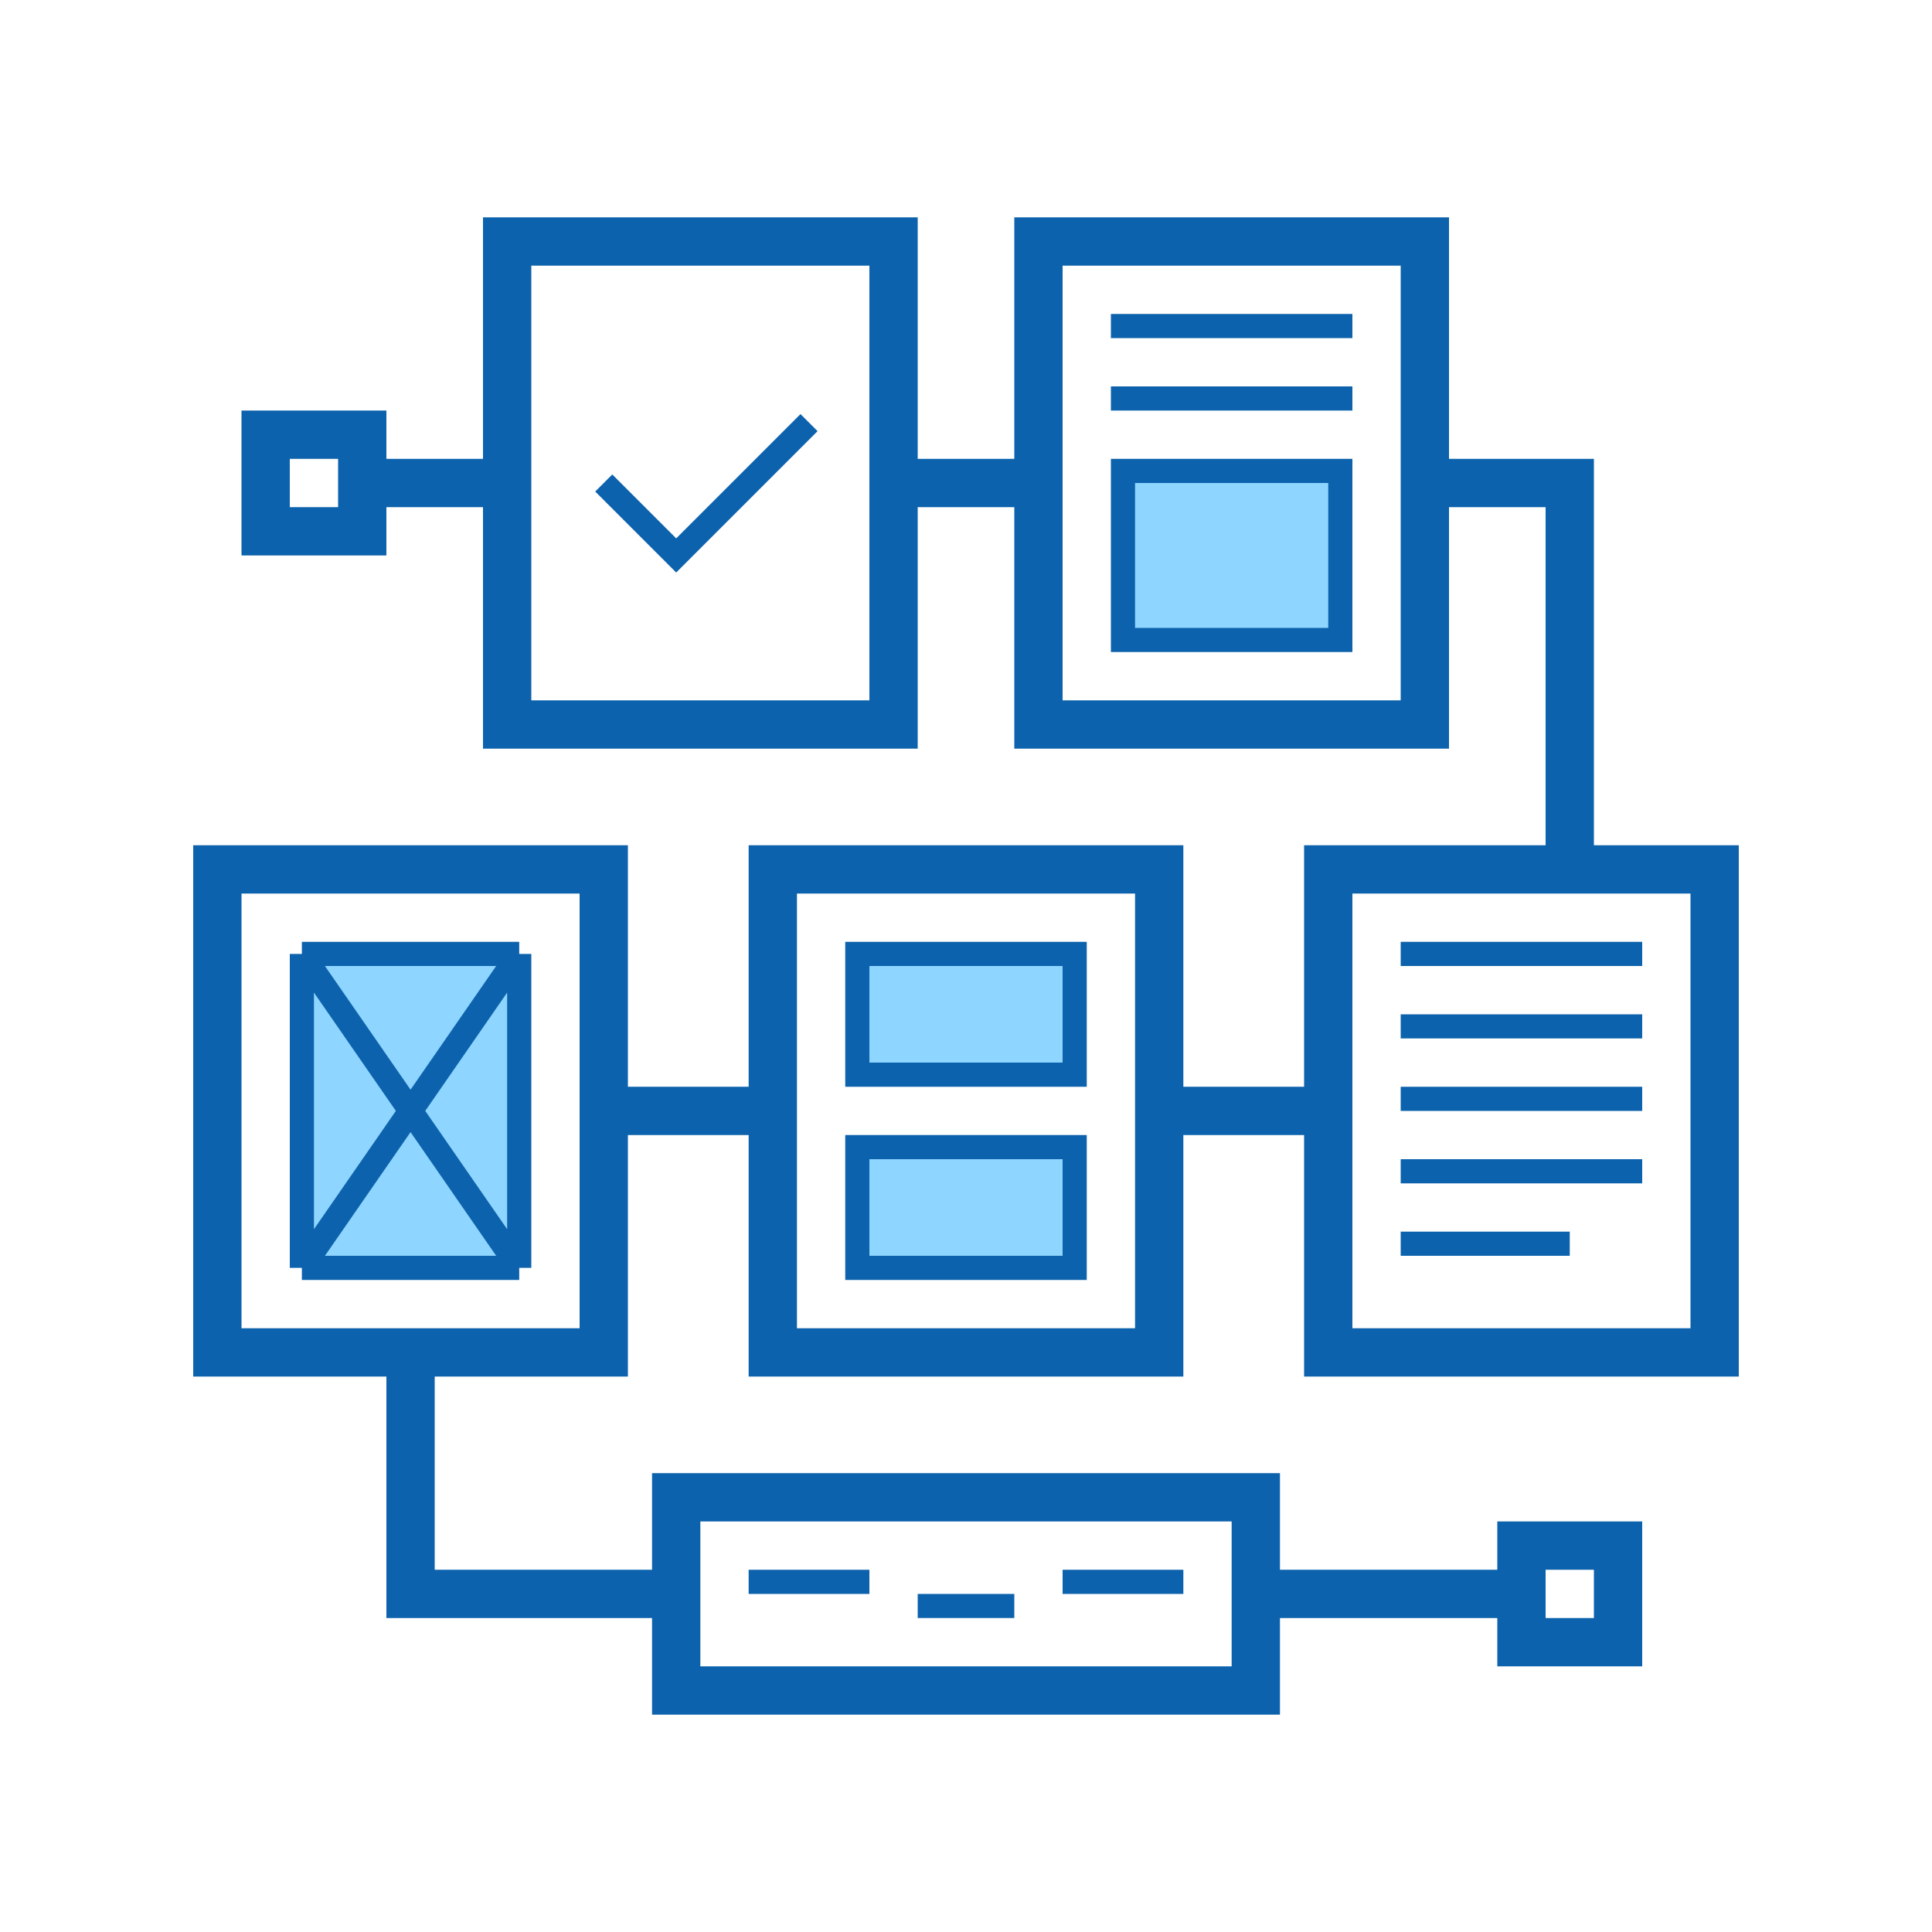 <svg width="80" height="80" viewBox="0 0 80 80" fill="none" xmlns="http://www.w3.org/2000/svg">
<path d="M37 20V10H21V20M37 20V30H21V20M37 20H43M21 20H15M59 20V10H43V20M59 20V30H43V20M59 20H65V36M25 46V36H17H9V46V56H17M25 46V56H17M25 46H32M48 46V36H32V46M48 46V56H32V46M48 46H55M55 46V36H71V46V56H63H55V46ZM28 66H17V56M28 66V62H52V66M28 66V70H52V66M15 20V18H11V22H13H15V20ZM52 66H63M63 66V68H67V64H63V66Z" stroke="#0C62AC" stroke-width="2"/>
<path d="M55.5 19.5H46.5V26.5H55.5V19.5Z" fill="#8ED5FF"/>
<path d="M44.5 39.5H35.5V44.5H44.5V39.5Z" fill="#8ED5FF"/>
<path d="M44.5 47.5H35.5V52.5H44.5V47.5Z" fill="#8ED5FF"/>
<path d="M12.5 39.5H21.5V52.5H12.5V39.5Z" fill="#8ED5FF"/>
<path d="M25 20L28 23L33.5 17.5M46 13.5H56M46 16.5H56M58 39.5H68M68 42.5H58M58 45.5H68M68 48.5H58M58 51.5H65M12.5 39.5H21.5M12.5 39.5V52.5M12.5 39.5L21.5 52.5M21.5 39.5V52.5M21.5 39.5L12.5 52.5M21.5 52.5H12.5M31 65.5H36M38 66.5H42M44 65.5H49M46.5 19.5H55.5V26.5H46.5V19.5ZM35.5 39.5H44.5V44.5H35.5V39.5ZM35.5 47.5H44.5V52.5H35.5V47.5Z" stroke="#0C62AC"/>
</svg>
